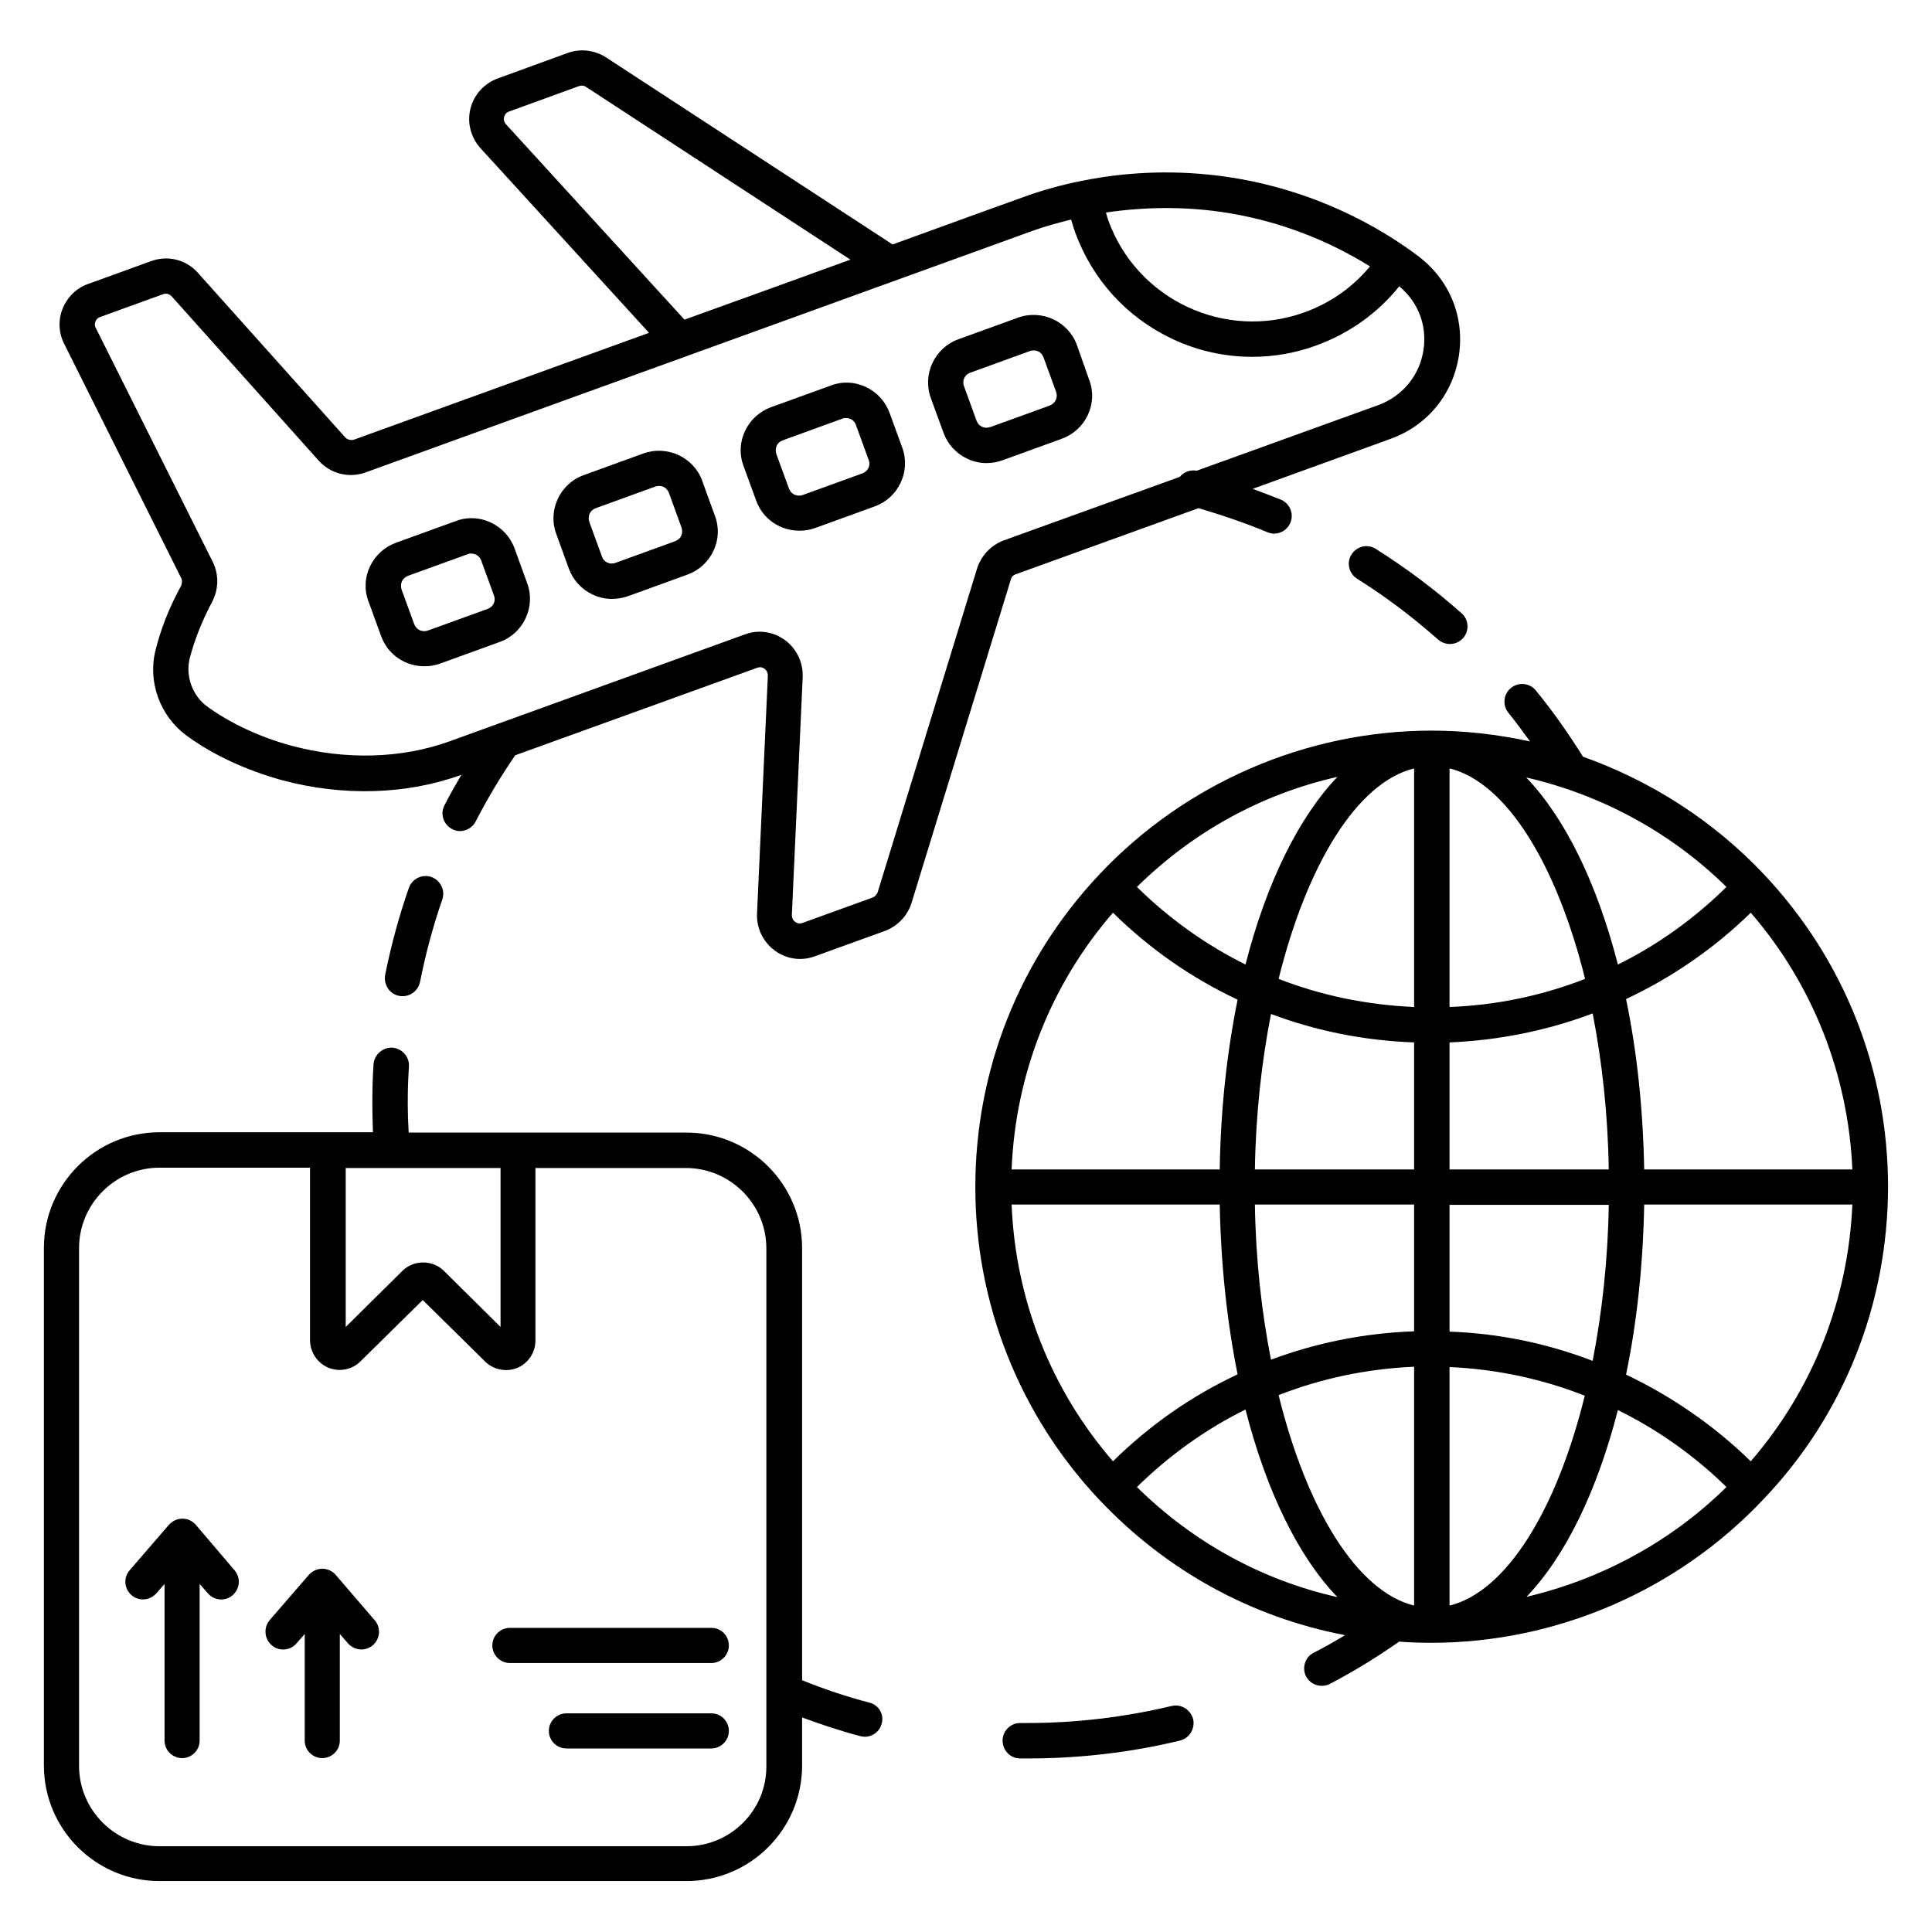 <svg width="36" height="36" viewBox="0 0 36 36" fill="none" xmlns="http://www.w3.org/2000/svg">
  <g clip-path="url(#clip0_1377_39024)">
    <path
      d="M25.184 10.331C25.085 10.484 25.135 10.686 25.287 10.784C25.822 11.117 26.329 11.504 26.798 11.918C26.864 11.973 26.94 12 27.016 12C27.109 12 27.196 11.962 27.262 11.891C27.382 11.755 27.371 11.548 27.235 11.428C26.738 10.986 26.198 10.582 25.636 10.228C25.484 10.129 25.282 10.178 25.184 10.331Z"
      fill="black" />
    <path
      d="M18.923 10.702L22.332 9.469C22.763 9.595 23.194 9.742 23.613 9.916C23.657 9.933 23.701 9.944 23.739 9.944C23.87 9.944 23.99 9.867 24.044 9.742C24.115 9.573 24.034 9.382 23.87 9.311C23.695 9.24 23.515 9.175 23.341 9.109L25.915 8.176C26.603 7.926 27.077 7.342 27.186 6.616C27.29 5.891 27.006 5.204 26.412 4.762L26.346 4.713C26.297 4.675 26.248 4.642 26.199 4.609L26.194 4.604C25.206 3.922 24.055 3.469 22.861 3.295C21.95 3.164 21.039 3.191 20.15 3.371C19.773 3.447 19.397 3.551 19.043 3.682C19.043 3.682 18.055 4.036 16.632 4.555L11.292 1.069C11.079 0.933 10.817 0.9 10.577 0.987L9.274 1.462C9.023 1.555 8.832 1.762 8.766 2.024C8.701 2.286 8.772 2.558 8.952 2.76L12.094 6.202C9.694 7.069 7.397 7.904 6.595 8.193C6.541 8.209 6.475 8.193 6.437 8.155L3.688 5.084C3.47 4.838 3.126 4.751 2.815 4.866L1.643 5.291C1.424 5.367 1.255 5.536 1.168 5.749C1.081 5.962 1.092 6.202 1.195 6.404L3.377 10.773C3.399 10.816 3.393 10.871 3.372 10.92C3.154 11.318 2.995 11.722 2.897 12.12C2.75 12.709 2.984 13.342 3.47 13.702C3.966 14.067 4.583 14.351 5.253 14.537C6.388 14.842 7.572 14.809 8.597 14.438C8.488 14.624 8.379 14.815 8.281 15.006C8.199 15.169 8.264 15.366 8.423 15.447C8.472 15.475 8.521 15.486 8.57 15.486C8.69 15.486 8.804 15.42 8.864 15.306C9.083 14.88 9.328 14.471 9.601 14.073L14.112 12.442C14.177 12.42 14.221 12.442 14.248 12.464C14.27 12.48 14.308 12.518 14.308 12.589L14.106 17.024C14.095 17.291 14.215 17.547 14.434 17.711C14.575 17.815 14.739 17.869 14.908 17.869C15.001 17.869 15.094 17.853 15.181 17.82L16.49 17.346C16.724 17.258 16.91 17.067 16.986 16.822L18.835 10.8C18.846 10.751 18.879 10.718 18.923 10.702ZM22.757 3.949C23.739 4.091 24.688 4.44 25.528 4.964C25.206 5.351 24.792 5.646 24.306 5.82C22.828 6.355 21.186 5.586 20.652 4.107C20.635 4.058 20.619 4.009 20.608 3.96C21.317 3.856 22.037 3.846 22.757 3.949ZM9.426 2.313C9.383 2.264 9.383 2.209 9.393 2.182C9.399 2.155 9.421 2.1 9.486 2.078L10.79 1.604C10.834 1.587 10.883 1.593 10.921 1.62L15.846 4.838C14.903 5.182 13.828 5.569 12.754 5.956L9.426 2.313ZM18.203 10.604L16.354 16.626C16.337 16.669 16.304 16.707 16.261 16.724L14.952 17.198C14.886 17.22 14.843 17.198 14.815 17.177C14.793 17.16 14.755 17.122 14.755 17.051L14.957 12.617C14.968 12.349 14.848 12.093 14.63 11.929C14.488 11.826 14.324 11.771 14.155 11.771C14.063 11.771 13.97 11.787 13.883 11.82L8.384 13.811C7.484 14.138 6.432 14.166 5.423 13.893C4.839 13.735 4.283 13.473 3.857 13.162C3.584 12.96 3.454 12.6 3.535 12.267C3.623 11.929 3.764 11.569 3.95 11.22C4.075 10.986 4.081 10.707 3.966 10.473L1.784 6.109C1.757 6.06 1.768 6.016 1.779 5.989C1.79 5.967 1.812 5.924 1.866 5.907L3.039 5.482C3.094 5.46 3.154 5.476 3.197 5.52L5.941 8.586C6.164 8.831 6.503 8.913 6.808 8.804C8.733 8.106 19.25 4.298 19.25 4.298C19.479 4.216 19.719 4.151 19.959 4.091C19.981 4.173 20.008 4.255 20.035 4.331C20.357 5.215 21.001 5.918 21.846 6.316C22.321 6.54 22.828 6.649 23.335 6.649C23.739 6.649 24.143 6.578 24.53 6.436C25.141 6.213 25.67 5.836 26.073 5.335C26.423 5.624 26.592 6.06 26.526 6.513C26.455 6.993 26.139 7.38 25.681 7.549L22.299 8.771C22.179 8.749 22.059 8.793 21.983 8.886L18.688 10.075C18.459 10.167 18.279 10.358 18.203 10.604Z"
      fill="black" />
    <path
      d="M20.067 6.431C19.909 5.989 19.413 5.76 18.971 5.918L17.858 6.322C17.416 6.48 17.182 6.976 17.345 7.418L17.58 8.062C17.656 8.275 17.814 8.449 18.022 8.547C18.136 8.602 18.262 8.629 18.382 8.629C18.48 8.629 18.578 8.613 18.671 8.58L19.783 8.176C19.996 8.1 20.171 7.942 20.269 7.735C20.367 7.527 20.378 7.293 20.296 7.08L20.067 6.431ZM19.674 7.451C19.652 7.5 19.614 7.533 19.565 7.555L18.453 7.958C18.403 7.975 18.349 7.975 18.3 7.953C18.251 7.931 18.218 7.893 18.196 7.838L17.962 7.195C17.923 7.091 17.978 6.976 18.082 6.944L19.194 6.54C19.216 6.535 19.238 6.529 19.26 6.529C19.287 6.529 19.314 6.535 19.342 6.545C19.391 6.567 19.423 6.605 19.445 6.66L19.68 7.304C19.696 7.353 19.696 7.407 19.674 7.451Z"
      fill="black" />
    <path
      d="M16.577 7.696C16.501 7.484 16.343 7.309 16.135 7.211C15.928 7.113 15.694 7.102 15.481 7.184L14.368 7.587C14.155 7.664 13.981 7.822 13.883 8.029C13.784 8.236 13.774 8.471 13.855 8.684L14.09 9.327C14.215 9.676 14.543 9.889 14.897 9.889C14.995 9.889 15.094 9.873 15.186 9.84L16.299 9.436C16.741 9.278 16.975 8.782 16.812 8.34L16.577 7.696ZM16.184 8.716C16.163 8.765 16.125 8.798 16.07 8.82L14.957 9.224C14.908 9.24 14.854 9.24 14.805 9.218C14.755 9.196 14.723 9.158 14.701 9.104L14.466 8.46C14.45 8.411 14.45 8.356 14.472 8.307C14.494 8.258 14.532 8.225 14.586 8.204L15.699 7.8C15.721 7.789 15.743 7.789 15.764 7.789C15.846 7.789 15.923 7.838 15.95 7.92L16.184 8.564C16.206 8.613 16.206 8.667 16.184 8.716Z"
      fill="black" />
    <path
      d="M13.086 8.962C12.928 8.52 12.432 8.291 11.99 8.449L10.877 8.853C10.436 9.011 10.201 9.507 10.365 9.949L10.599 10.593C10.676 10.805 10.834 10.98 11.041 11.078C11.156 11.133 11.281 11.16 11.401 11.16C11.499 11.16 11.598 11.143 11.696 11.111L12.808 10.707C13.021 10.631 13.196 10.473 13.294 10.265C13.392 10.058 13.403 9.824 13.321 9.611L13.086 8.962ZM12.694 9.982C12.672 10.031 12.634 10.063 12.579 10.085L11.466 10.489C11.363 10.527 11.248 10.473 11.216 10.369L10.981 9.725C10.965 9.676 10.965 9.622 10.986 9.573C11.008 9.524 11.046 9.491 11.101 9.469L12.214 9.065C12.236 9.06 12.258 9.054 12.279 9.054C12.306 9.054 12.334 9.06 12.361 9.071C12.41 9.093 12.443 9.131 12.465 9.185L12.699 9.829C12.716 9.878 12.716 9.933 12.694 9.982Z"
      fill="black" />
    <path
      d="M9.589 10.222C9.513 10.009 9.354 9.835 9.147 9.737C8.94 9.639 8.705 9.628 8.493 9.709L7.38 10.113C7.167 10.189 6.993 10.348 6.894 10.555C6.796 10.762 6.785 10.997 6.867 11.209L7.102 11.853C7.227 12.202 7.554 12.415 7.909 12.415C8.007 12.415 8.105 12.399 8.198 12.366L9.311 11.962C9.753 11.804 9.987 11.308 9.823 10.866L9.589 10.222ZM9.202 11.242C9.18 11.291 9.142 11.324 9.087 11.346L7.974 11.749C7.925 11.766 7.871 11.766 7.822 11.744C7.773 11.722 7.74 11.684 7.718 11.629L7.483 10.986C7.467 10.937 7.467 10.882 7.489 10.833C7.511 10.784 7.549 10.751 7.603 10.729L8.716 10.326C8.738 10.315 8.76 10.315 8.782 10.315C8.863 10.315 8.94 10.364 8.967 10.446L9.202 11.089C9.223 11.144 9.223 11.193 9.202 11.242Z"
      fill="black" />
    <path
      d="M35.181 22.118C35.181 19.942 34.363 17.88 32.874 16.298C31.936 15.3 30.768 14.553 29.497 14.1C29.23 13.674 28.941 13.26 28.619 12.867C28.505 12.725 28.297 12.704 28.156 12.818C28.014 12.933 27.992 13.14 28.107 13.282C28.248 13.456 28.379 13.636 28.51 13.816C27.91 13.685 27.294 13.614 26.677 13.614C24.343 13.614 22.085 14.591 20.481 16.298C18.992 17.88 18.174 19.942 18.174 22.118C18.174 24.289 18.992 26.356 20.476 27.938L20.492 27.954C21.741 29.274 23.323 30.136 25.063 30.469C24.872 30.584 24.676 30.698 24.479 30.796C24.316 30.878 24.256 31.08 24.337 31.238C24.398 31.353 24.512 31.413 24.632 31.413C24.681 31.413 24.736 31.402 24.785 31.374C25.227 31.145 25.657 30.878 26.072 30.589C26.274 30.605 26.47 30.611 26.672 30.611C29.007 30.611 31.265 29.634 32.868 27.927C34.363 26.356 35.176 24.294 35.181 22.118ZM32.623 27.229C31.941 26.564 31.15 26.018 30.299 25.614C30.501 24.643 30.616 23.574 30.637 22.445H34.516C34.439 24.218 33.779 25.893 32.623 27.229ZM20.738 27.229C19.581 25.893 18.921 24.213 18.85 22.445H22.728C22.75 23.574 22.865 24.638 23.061 25.609C22.21 26.007 21.425 26.553 20.738 27.229ZM20.738 17.007C21.425 17.683 22.21 18.229 23.061 18.627C22.865 19.593 22.745 20.662 22.728 21.791H18.85C18.921 20.018 19.581 18.343 20.738 17.007ZM27.01 19.424C27.927 19.385 28.827 19.205 29.677 18.884C29.852 19.778 29.961 20.765 29.977 21.791H27.01V19.424ZM27.01 18.764V14.318C28.074 14.58 29.007 16.113 29.536 18.24C28.739 18.551 27.888 18.731 27.01 18.764ZM26.35 14.318V18.764C25.472 18.725 24.621 18.551 23.825 18.24C24.354 16.107 25.287 14.58 26.35 14.318ZM26.35 19.424V21.791H23.383C23.399 20.765 23.508 19.789 23.683 18.894C24.528 19.211 25.423 19.391 26.35 19.424ZM23.383 22.445H26.35V24.807C25.423 24.84 24.528 25.02 23.683 25.336C23.508 24.447 23.399 23.471 23.383 22.445ZM26.35 25.467V29.918C25.287 29.656 24.348 28.123 23.825 25.996C24.621 25.685 25.472 25.505 26.35 25.467ZM27.01 29.918V25.473C27.878 25.511 28.728 25.691 29.53 26.007C29.007 28.129 28.074 29.656 27.01 29.918ZM27.01 24.813V22.451H29.977C29.961 23.476 29.852 24.458 29.677 25.358C28.827 25.031 27.927 24.845 27.01 24.813ZM30.637 21.791C30.616 20.656 30.501 19.587 30.299 18.616C31.156 18.213 31.941 17.673 32.623 17.007C33.779 18.343 34.439 20.023 34.516 21.791H30.637ZM32.17 16.527C31.565 17.122 30.888 17.607 30.147 17.973C29.759 16.462 29.165 15.245 28.439 14.487C29.841 14.809 31.139 15.513 32.17 16.527ZM24.921 14.476C24.196 15.234 23.596 16.456 23.208 17.973C22.472 17.607 21.79 17.122 21.185 16.527C22.238 15.491 23.519 14.793 24.921 14.476ZM21.185 27.709C21.79 27.114 22.472 26.629 23.208 26.264C23.596 27.78 24.19 29.002 24.921 29.76C23.519 29.444 22.238 28.745 21.185 27.709ZM28.445 29.754C29.17 28.996 29.759 27.785 30.147 26.274C30.888 26.64 31.576 27.125 32.17 27.709C31.139 28.724 29.841 29.427 28.445 29.754Z"
      fill="black" />
    <path
      d="M3.649 28.413C3.589 28.342 3.497 28.298 3.398 28.298C3.3 28.298 3.213 28.342 3.147 28.413L2.417 29.258C2.297 29.395 2.313 29.602 2.449 29.722C2.586 29.842 2.793 29.826 2.913 29.689L3.066 29.515V32.433C3.066 32.613 3.213 32.76 3.393 32.76C3.573 32.76 3.72 32.613 3.72 32.433V29.515L3.873 29.689C3.938 29.766 4.031 29.804 4.124 29.804C4.2 29.804 4.277 29.776 4.337 29.722C4.473 29.602 4.489 29.395 4.369 29.258L3.649 28.413Z"
      fill="black" />
    <path
      d="M6.256 29.346C6.196 29.275 6.103 29.231 6.005 29.231C5.907 29.231 5.82 29.275 5.754 29.346L5.023 30.191C4.909 30.327 4.925 30.54 5.062 30.655C5.122 30.709 5.198 30.736 5.274 30.736C5.367 30.736 5.46 30.698 5.525 30.622L5.678 30.447V32.433C5.678 32.613 5.825 32.76 6.005 32.76C6.185 32.76 6.332 32.613 6.332 32.433V30.447L6.485 30.622C6.605 30.758 6.812 30.775 6.949 30.655C7.085 30.535 7.102 30.327 6.982 30.191L6.256 29.346Z"
      fill="black" />
    <path
      d="M13.254 30.333H9.501C9.321 30.333 9.174 30.48 9.174 30.66C9.174 30.84 9.321 30.988 9.501 30.988H13.254C13.434 30.988 13.581 30.84 13.581 30.66C13.581 30.48 13.439 30.333 13.254 30.333Z"
      fill="black" />
    <path
      d="M13.254 31.926H10.554C10.374 31.926 10.227 32.073 10.227 32.253C10.227 32.433 10.374 32.58 10.554 32.58H13.254C13.434 32.58 13.581 32.433 13.581 32.253C13.581 32.073 13.439 31.926 13.254 31.926Z"
      fill="black" />
    <path
      d="M7.439 18.557C7.461 18.562 7.483 18.562 7.505 18.562C7.657 18.562 7.794 18.453 7.827 18.295C7.93 17.777 8.067 17.264 8.241 16.762C8.301 16.593 8.208 16.402 8.039 16.342C7.865 16.282 7.679 16.375 7.619 16.544C7.434 17.073 7.287 17.618 7.177 18.164C7.145 18.349 7.259 18.524 7.439 18.557Z"
      fill="black" />
    <path
      d="M21.829 31.789C20.956 31.997 20.051 32.106 19.145 32.106H19.014C19.014 32.106 19.014 32.106 19.009 32.106C18.829 32.106 18.682 32.253 18.682 32.433C18.682 32.613 18.823 32.766 19.009 32.766H19.151C20.111 32.766 21.065 32.657 21.987 32.433C22.162 32.389 22.271 32.215 22.233 32.035C22.183 31.855 22.009 31.746 21.829 31.789Z"
      fill="black" />
    <path
      d="M16.195 31.724C15.769 31.615 15.355 31.473 14.946 31.309V23.258C14.946 22.069 13.98 21.104 12.791 21.104H9.655H7.615C7.604 20.924 7.598 20.738 7.598 20.558C7.598 20.335 7.604 20.1 7.62 19.871C7.631 19.691 7.489 19.533 7.309 19.522C7.135 19.511 6.971 19.653 6.96 19.833C6.944 20.073 6.938 20.318 6.938 20.553C6.938 20.733 6.944 20.918 6.949 21.098H6.109H2.973C1.784 21.098 0.818 22.064 0.818 23.253V32.897C0.818 34.086 1.784 35.051 2.973 35.051H12.791C13.98 35.051 14.946 34.086 14.946 32.897V32.002C15.3 32.133 15.66 32.253 16.031 32.351C16.058 32.357 16.086 32.362 16.113 32.362C16.26 32.362 16.391 32.264 16.429 32.117C16.478 31.948 16.375 31.767 16.195 31.724ZM9.327 21.764V24.726L8.275 23.684C8.062 23.471 7.707 23.471 7.495 23.684L6.442 24.726V21.764H9.327ZM12.791 34.402H2.973C2.149 34.402 1.473 33.731 1.473 32.902V23.258C1.473 22.435 2.144 21.758 2.973 21.758H5.777V24.971C5.777 25.195 5.913 25.397 6.115 25.484C6.186 25.511 6.257 25.527 6.327 25.527C6.469 25.527 6.611 25.473 6.715 25.369L7.877 24.224L9.038 25.369C9.197 25.527 9.437 25.571 9.638 25.489C9.846 25.402 9.977 25.2 9.977 24.977V21.764H12.78C13.604 21.764 14.28 22.435 14.28 23.264V31.538V31.544V32.907C14.286 33.731 13.615 34.402 12.791 34.402Z"
      fill="black" />
  </g>
  <defs>
    <clipPath id="clip0_1377_39024">
      <rect width="36" height="36" fill="white" />
    </clipPath>
  </defs>
</svg>